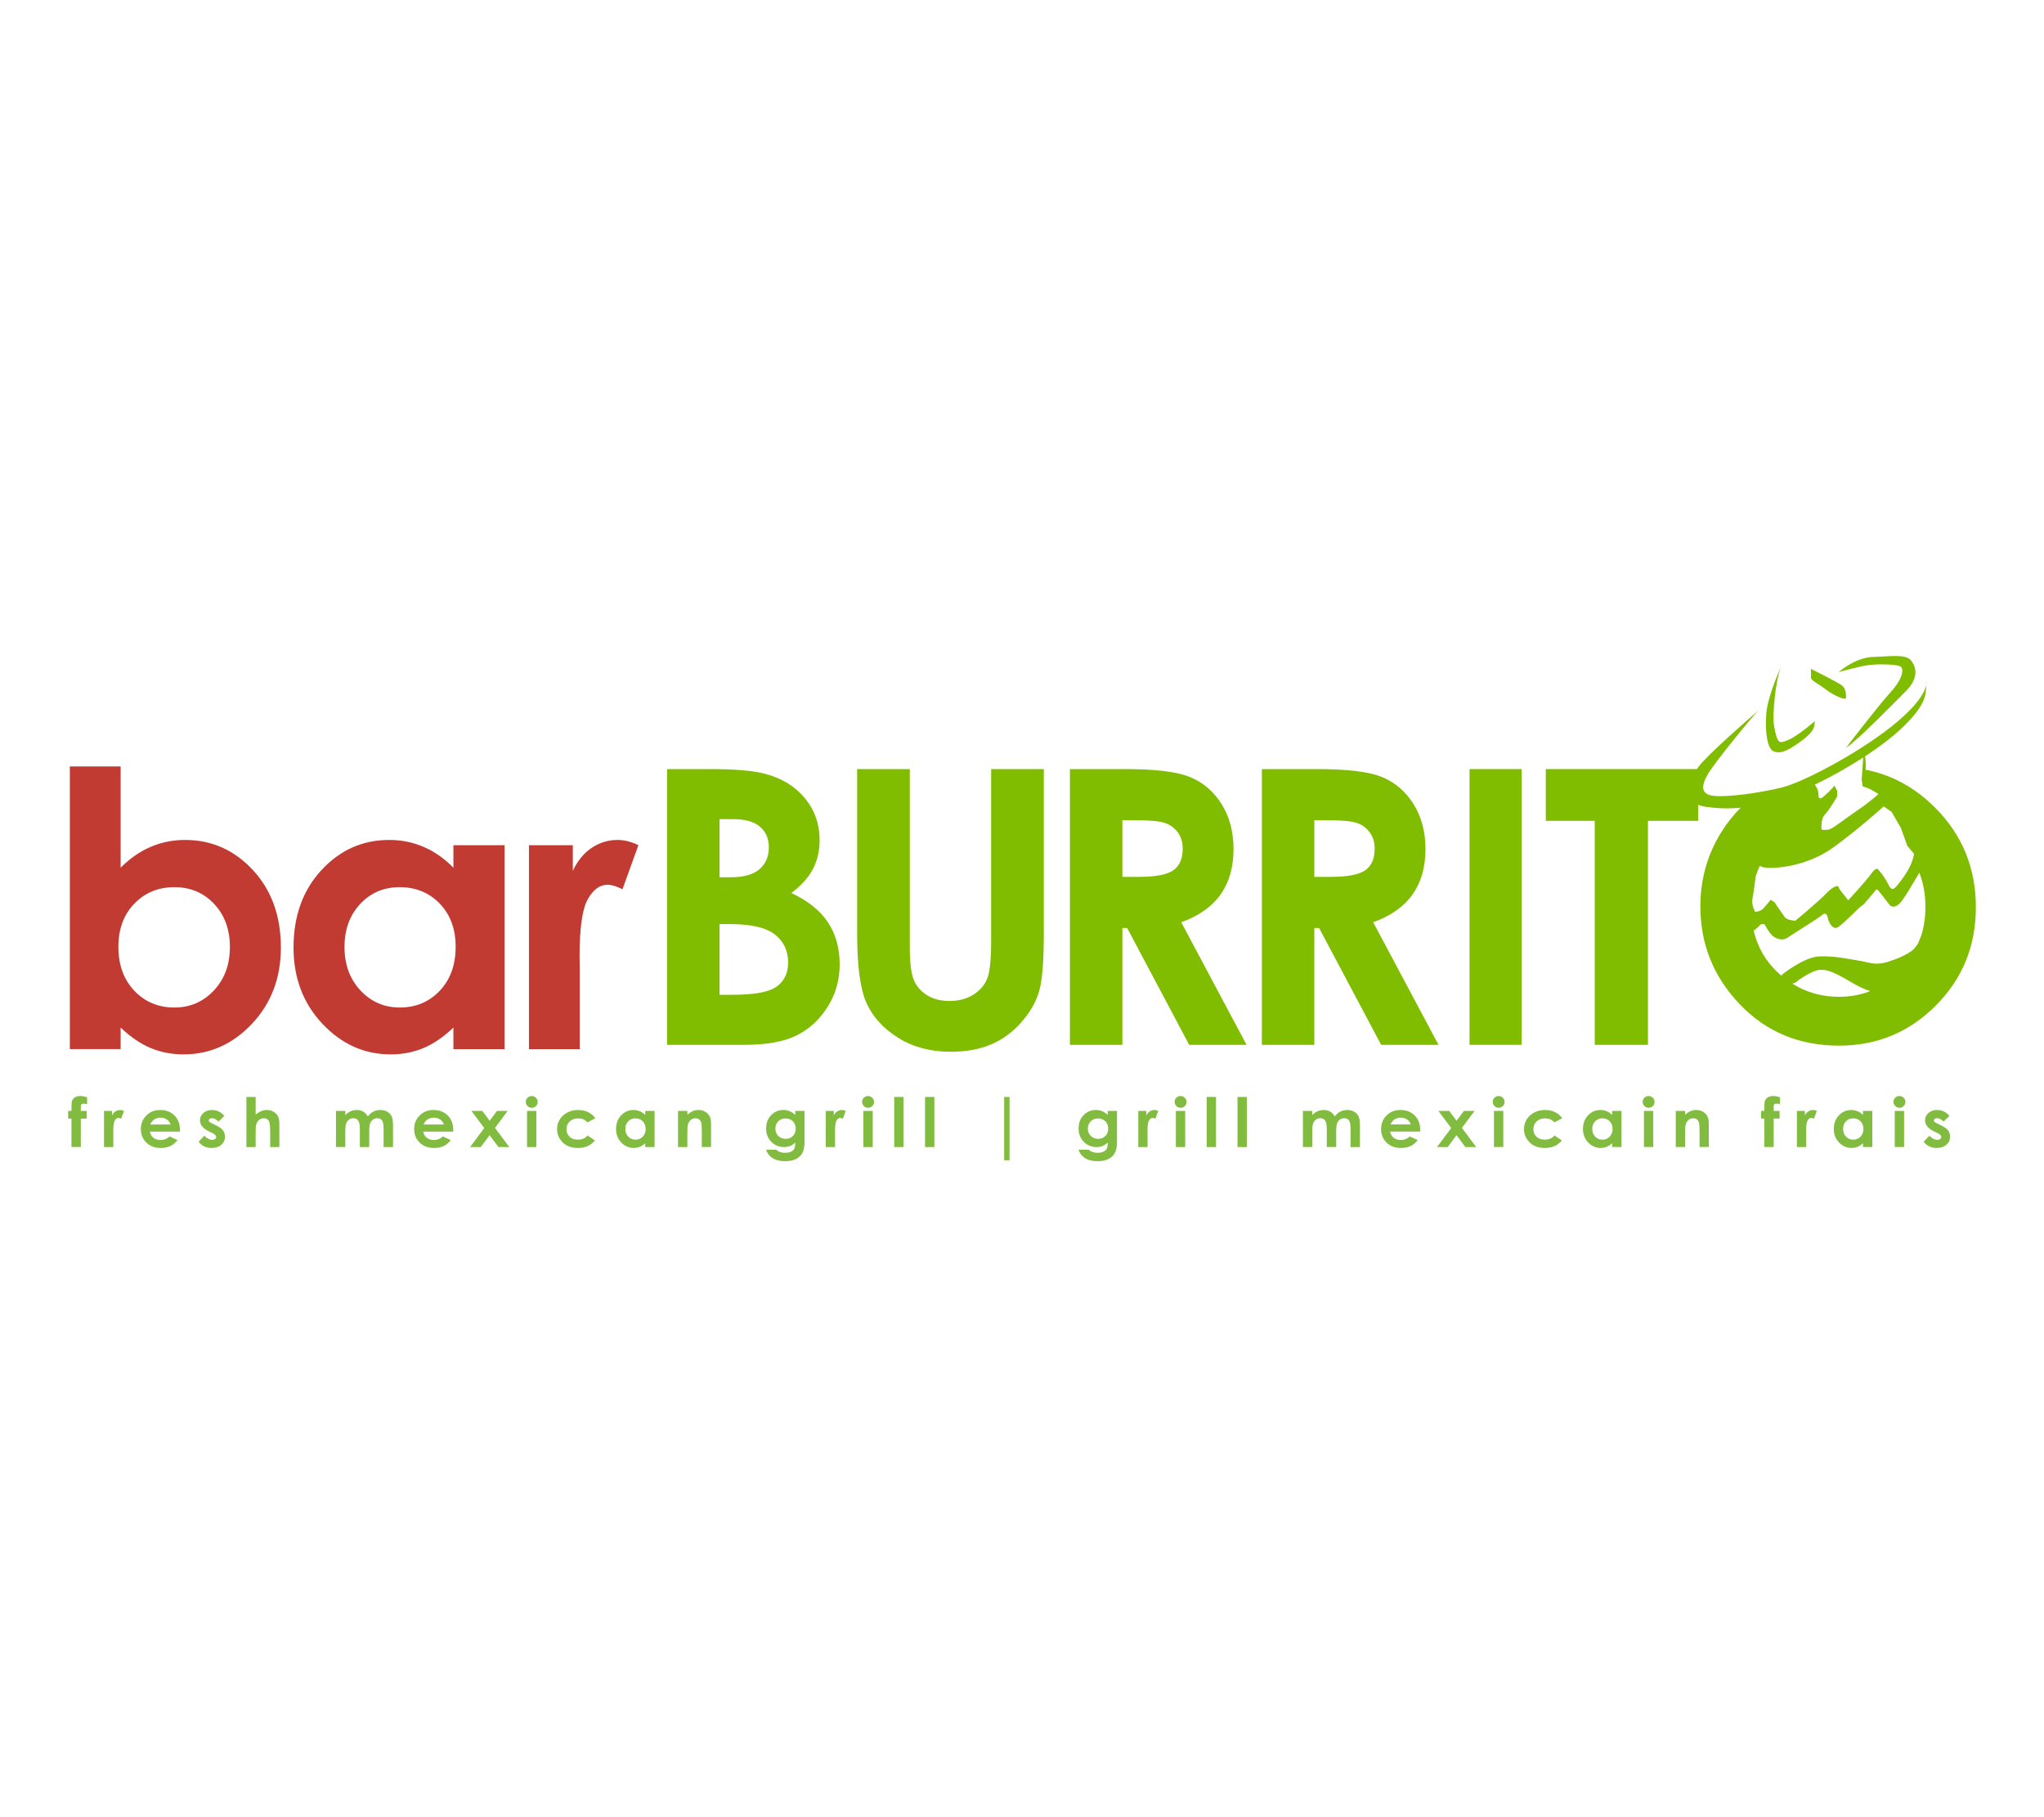 <?xml version="1.0" encoding="UTF-8"?>
<svg id="Bar_Burrito" data-name="Bar Burrito" xmlns="http://www.w3.org/2000/svg" width="180" height="160" viewBox="0 0 180 160">
  <defs>
    <style>
      .cls-1 {
        fill: #81bc41;
      }

      .cls-2 {
        fill: #80bc00;
      }

      .cls-3 {
        fill: none;
      }

      .cls-4 {
        fill: #c23b33;
      }
    </style>
  </defs>
  <rect id="BG" class="cls-3" width="180" height="160"/>
  <g id="Logo">
    <path id="Tagline" class="cls-1" d="M6,97.815h.292c.002-.417,.009-.664,.021-.74,.022-.175,.098-.314,.228-.417,.13-.102,.313-.153,.55-.153,.171,0,.364,.038,.579,.114v.608c-.119-.033-.216-.05-.292-.05-.096,0-.167,.019-.211,.058-.032,.029-.048,.09-.048,.181l-.003,.398h.521v.675h-.521v2.505h-.823v-2.505h-.292v-.675Zm3.16,0h.705v.401c.076-.158,.178-.278,.304-.36,.127-.082,.265-.123,.416-.123,.106,0,.218,.027,.334,.082l-.256,.687c-.096-.046-.176-.07-.238-.07-.127,0-.234,.076-.321,.228-.087,.152-.131,.45-.131,.895l.003,.155v1.286h-.817v-3.181Zm6.685,1.821h-2.643c.038,.226,.14,.406,.306,.539s.377,.201,.634,.201c.307,0,.571-.104,.792-.313l.693,.316c-.173,.238-.38,.414-.621,.527-.241,.114-.527,.171-.859,.171-.514,0-.933-.157-1.257-.472s-.485-.709-.485-1.183c0-.485,.161-.888,.484-1.209,.322-.32,.727-.481,1.213-.481,.516,0,.936,.16,1.259,.481,.323,.321,.485,.744,.485,1.271l-.003,.152Zm-.823-.629c-.054-.177-.161-.322-.322-.432-.16-.111-.346-.167-.557-.167-.229,0-.431,.062-.604,.187-.109,.078-.209,.215-.302,.412h1.784Zm4.73-.748l-.509,.494c-.207-.199-.395-.298-.563-.298-.093,0-.165,.019-.217,.057-.052,.038-.078,.085-.078,.141,0,.043,.017,.082,.05,.118,.033,.036,.115,.085,.246,.148l.301,.146c.317,.152,.535,.307,.654,.465s.178,.343,.178,.556c0,.283-.107,.519-.321,.707-.214,.189-.501,.284-.86,.284-.478,0-.86-.181-1.145-.544l.506-.535c.096,.109,.21,.197,.339,.265,.13,.067,.244,.101,.345,.101,.108,0,.196-.026,.262-.076,.066-.051,.099-.109,.099-.175,0-.123-.12-.243-.359-.36l-.277-.134c-.53-.259-.796-.584-.796-.974,0-.251,.1-.466,.3-.644s.455-.268,.767-.268c.213,0,.413,.045,.601,.136,.188,.091,.347,.221,.478,.391Zm1.945-1.672h.817v1.549c.161-.134,.323-.235,.485-.302,.163-.067,.327-.101,.494-.101,.325,0,.6,.109,.823,.327,.191,.189,.286,.467,.286,.833v2.102h-.811v-1.394c0-.368-.018-.618-.054-.749-.036-.131-.098-.228-.185-.292-.087-.064-.195-.097-.324-.097-.167,0-.31,.054-.429,.161s-.202,.253-.249,.438c-.024,.095-.036,.314-.036,.655v1.278h-.817v-4.409Zm7.889,1.228h.823v.365c.141-.15,.297-.262,.469-.336s.359-.111,.562-.111c.205,0,.39,.049,.555,.146,.165,.098,.297,.239,.398,.427,.131-.187,.291-.329,.481-.427,.19-.098,.398-.146,.623-.146,.233,0,.438,.052,.615,.158,.177,.105,.304,.242,.382,.412,.077,.17,.116,.445,.116,.828v1.865h-.829v-1.614c0-.36-.046-.604-.139-.732-.092-.128-.231-.192-.416-.192-.141,0-.267,.039-.378,.117-.112,.078-.194,.185-.249,.323-.054,.138-.081,.358-.081,.662v1.435h-.829v-1.541c0-.285-.022-.491-.065-.618s-.108-.223-.195-.285c-.086-.062-.191-.094-.314-.094-.137,0-.261,.04-.373,.118-.112,.079-.195,.19-.251,.332-.055,.142-.083,.366-.083,.672v1.415h-.823v-3.181Zm10.325,1.821h-2.643c.038,.226,.14,.406,.306,.539s.377,.201,.634,.201c.307,0,.571-.104,.792-.313l.693,.316c-.173,.238-.38,.414-.621,.527-.241,.114-.527,.171-.859,.171-.514,0-.933-.157-1.257-.472s-.485-.709-.485-1.183c0-.485,.161-.888,.484-1.209,.322-.32,.727-.481,1.213-.481,.516,0,.936,.16,1.259,.481,.323,.321,.485,.744,.485,1.271l-.003,.152Zm-.823-.629c-.054-.177-.161-.322-.322-.432-.16-.111-.346-.167-.557-.167-.229,0-.431,.062-.604,.187-.109,.078-.209,.215-.302,.412h1.784Zm2.428-1.193h.955l.648,.867,.645-.867h.939l-1.113,1.497,1.259,1.684h-.955l-.78-1.043-.776,1.043h-.939l1.244-1.673-1.127-1.507Zm5.307-1.309c.144,0,.268,.051,.371,.152,.103,.101,.155,.224,.155,.368,0,.142-.051,.263-.153,.364s-.224,.151-.367,.151c-.146,0-.271-.051-.374-.154-.103-.102-.155-.226-.155-.373,0-.14,.051-.26,.153-.36,.102-.1,.225-.149,.37-.149Zm-.411,1.309h.823v3.181h-.823v-3.181Zm6.013,.643l-.685,.365c-.129-.13-.256-.221-.382-.272-.126-.051-.273-.076-.442-.076-.308,0-.557,.089-.747,.267-.19,.178-.285,.406-.285,.684,0,.271,.091,.491,.274,.663,.183,.171,.423,.257,.721,.257,.368,0,.655-.122,.86-.365l.649,.431c-.352,.444-.848,.666-1.489,.666-.576,0-1.028-.166-1.354-.497-.327-.331-.49-.719-.49-1.163,0-.308,.079-.592,.238-.851s.38-.463,.664-.611c.284-.148,.602-.222,.954-.222,.325,0,.618,.063,.877,.188s.471,.305,.636,.536Zm4.395-.643h.823v3.181h-.823v-.336c-.161,.148-.322,.255-.483,.32-.162,.065-.337,.098-.525,.098-.423,0-.79-.159-1.099-.478s-.463-.715-.463-1.188c0-.491,.149-.893,.448-1.207,.299-.314,.662-.471,1.09-.471,.197,0,.381,.036,.554,.108,.173,.072,.332,.18,.479,.324v-.351Zm-.865,.655c-.254,0-.466,.087-.634,.262-.168,.175-.252,.398-.252,.671,0,.275,.085,.501,.257,.678,.171,.177,.382,.266,.632,.266,.258,0,.472-.087,.643-.262,.17-.175,.255-.403,.255-.686,0-.277-.085-.501-.255-.672s-.385-.257-.646-.257Zm3.753-.655h.823v.326c.186-.153,.355-.259,.507-.319,.151-.059,.306-.089,.465-.089,.325,0,.601,.11,.827,.33,.191,.187,.286,.464,.286,.83v2.102h-.814v-1.393c0-.38-.018-.632-.053-.756-.035-.124-.096-.219-.184-.285-.087-.065-.195-.098-.323-.098-.166,0-.309,.054-.428,.162s-.202,.257-.248,.448c-.024,.1-.036,.314-.036,.646v1.276h-.823v-3.181Zm10.321,0h.82v2.725c0,.538-.112,.934-.334,1.187-.299,.343-.75,.514-1.353,.514-.322,0-.592-.039-.81-.117-.219-.078-.404-.193-.554-.344-.151-.151-.262-.335-.334-.551h.907c.08,.09,.184,.157,.31,.203,.126,.046,.276,.069,.449,.069,.221,0,.399-.033,.533-.099,.135-.067,.229-.152,.285-.257,.055-.105,.083-.286,.083-.544-.145,.14-.296,.241-.455,.303s-.338,.092-.539,.092c-.44,0-.812-.154-1.115-.462-.303-.308-.455-.698-.455-1.17,0-.504,.161-.91,.482-1.216,.291-.277,.639-.415,1.043-.415,.189,0,.367,.033,.535,.101,.168,.067,.336,.177,.505,.332v-.351Zm-.853,.664c-.259,0-.473,.085-.642,.253-.169,.169-.253,.381-.253,.636,0,.265,.086,.483,.259,.652,.173,.17,.39,.254,.651,.254,.255,0,.466-.083,.631-.248,.166-.166,.249-.383,.249-.652,0-.265-.084-.48-.25-.646-.167-.166-.382-.249-.645-.249Zm3.545-.664h.705v.401c.076-.158,.178-.278,.304-.36,.127-.082,.265-.123,.416-.123,.106,0,.218,.027,.334,.082l-.256,.687c-.096-.046-.176-.07-.238-.07-.127,0-.234,.076-.321,.228-.087,.152-.131,.45-.131,.895l.003,.155v1.286h-.817v-3.181Zm3.722-1.309c.144,0,.268,.051,.371,.152,.103,.101,.155,.224,.155,.368,0,.142-.051,.263-.153,.364s-.224,.151-.367,.151c-.146,0-.271-.051-.374-.154-.103-.102-.155-.226-.155-.373,0-.14,.051-.26,.153-.36,.102-.1,.225-.149,.37-.149Zm-.411,1.309h.823v3.181h-.823v-3.181Zm2.714-1.228h.823v4.409h-.823v-4.409Zm2.714,0h.823v4.409h-.823v-4.409Zm6.967,0h.476v5.572h-.476v-5.572Zm9.119,1.228h.82v2.725c0,.538-.112,.934-.334,1.187-.3,.343-.751,.514-1.353,.514-.322,0-.592-.039-.811-.117-.219-.078-.404-.193-.554-.344s-.262-.335-.334-.551h.907c.08,.09,.184,.157,.311,.203s.276,.069,.449,.069c.221,0,.399-.033,.533-.099,.135-.067,.23-.152,.285-.257,.055-.105,.083-.286,.083-.544-.145,.14-.296,.241-.455,.303s-.339,.092-.54,.092c-.44,0-.812-.154-1.115-.462-.304-.308-.455-.698-.455-1.17,0-.504,.161-.91,.482-1.216,.291-.277,.639-.415,1.042-.415,.189,0,.367,.033,.535,.101,.168,.067,.336,.177,.505,.332v-.351Zm-.853,.664c-.259,0-.473,.085-.642,.253-.169,.169-.253,.381-.253,.636,0,.265,.086,.483,.259,.652,.172,.17,.39,.254,.651,.254,.255,0,.466-.083,.631-.248,.165-.166,.248-.383,.248-.652,0-.265-.083-.48-.25-.646s-.382-.249-.645-.249Zm3.546-.664h.705v.401c.076-.158,.178-.278,.304-.36,.126-.082,.265-.123,.416-.123,.107,0,.218,.027,.334,.082l-.256,.687c-.097-.046-.176-.07-.238-.07-.126,0-.234,.076-.321,.228-.087,.152-.131,.45-.131,.895l.003,.155v1.286h-.816v-3.181Zm3.722-1.309c.144,0,.268,.051,.371,.152,.103,.101,.155,.224,.155,.368,0,.142-.051,.263-.153,.364s-.224,.151-.367,.151c-.146,0-.271-.051-.374-.154-.103-.102-.155-.226-.155-.373,0-.14,.051-.26,.153-.36,.102-.1,.225-.149,.37-.149Zm-.412,1.309h.823v3.181h-.823v-3.181Zm2.714-1.228h.823v4.409h-.823v-4.409Zm2.714,0h.823v4.409h-.823v-4.409Zm5.759,1.228h.823v.365c.141-.15,.297-.262,.469-.336s.359-.111,.563-.111c.205,0,.39,.049,.555,.146s.298,.239,.398,.427c.131-.187,.291-.329,.481-.427,.19-.098,.397-.146,.622-.146,.233,0,.438,.052,.615,.158,.177,.105,.304,.242,.381,.412s.116,.445,.116,.828v1.865h-.828v-1.614c0-.36-.046-.604-.139-.732-.093-.128-.231-.192-.416-.192-.141,0-.267,.039-.378,.117s-.194,.185-.249,.323c-.054,.138-.081,.358-.081,.662v1.435h-.829v-1.541c0-.285-.022-.491-.065-.618s-.108-.223-.195-.285-.191-.094-.314-.094c-.137,0-.261,.04-.373,.118-.112,.079-.195,.19-.251,.332-.055,.142-.083,.366-.083,.672v1.415h-.823v-3.181Zm10.325,1.821h-2.642c.038,.226,.14,.406,.306,.539s.377,.201,.634,.201c.308,0,.572-.104,.792-.313l.693,.316c-.173,.238-.38,.414-.621,.527s-.527,.171-.859,.171c-.514,0-.933-.157-1.257-.472s-.485-.709-.485-1.183c0-.485,.161-.888,.484-1.209,.322-.32,.726-.481,1.213-.481,.516,0,.936,.16,1.26,.481,.323,.321,.485,.744,.485,1.271l-.003,.152Zm-.823-.629c-.054-.177-.162-.322-.322-.432-.16-.111-.345-.167-.557-.167-.229,0-.431,.062-.604,.187-.109,.078-.209,.215-.302,.412h1.784Zm2.428-1.193h.955l.648,.867,.645-.867h.939l-1.113,1.497,1.259,1.684h-.955l-.78-1.043-.776,1.043h-.939l1.245-1.673-1.127-1.507Zm5.307-1.309c.144,0,.268,.051,.371,.152,.103,.101,.155,.224,.155,.368,0,.142-.051,.263-.153,.364s-.224,.151-.367,.151c-.146,0-.271-.051-.374-.154-.103-.102-.155-.226-.155-.373,0-.14,.051-.26,.153-.36,.102-.1,.225-.149,.37-.149Zm-.412,1.309h.823v3.181h-.823v-3.181Zm6.013,.643l-.685,.365c-.129-.13-.256-.221-.381-.272-.126-.051-.273-.076-.442-.076-.308,0-.557,.089-.747,.267-.19,.178-.285,.406-.285,.684,0,.271,.092,.491,.275,.663s.423,.257,.721,.257c.368,0,.654-.122,.859-.365l.649,.431c-.352,.444-.848,.666-1.489,.666-.576,0-1.028-.166-1.354-.497-.327-.331-.49-.719-.49-1.163,0-.308,.079-.592,.238-.851,.159-.259,.381-.463,.665-.611,.284-.148,.602-.222,.954-.222,.325,0,.617,.063,.877,.188,.259,.126,.471,.305,.635,.536Zm4.395-.643h.823v3.181h-.823v-.336c-.16,.148-.322,.255-.483,.32-.161,.065-.337,.098-.525,.098-.423,0-.79-.159-1.098-.478-.309-.319-.464-.715-.464-1.188,0-.491,.15-.893,.449-1.207s.662-.471,1.089-.471c.197,0,.381,.036,.554,.108s.332,.18,.478,.324v-.351Zm-.864,.655c-.255,0-.466,.087-.634,.262-.168,.175-.252,.398-.252,.671,0,.275,.086,.501,.257,.678,.171,.177,.382,.266,.632,.266,.258,0,.473-.087,.643-.262,.17-.175,.255-.403,.255-.686,0-.277-.085-.501-.255-.672s-.386-.257-.646-.257Zm4.074-1.964c.144,0,.268,.051,.371,.152,.103,.101,.155,.224,.155,.368,0,.142-.051,.263-.153,.364s-.224,.151-.367,.151c-.146,0-.271-.051-.374-.154-.103-.102-.155-.226-.155-.373,0-.14,.051-.26,.153-.36,.102-.1,.225-.149,.37-.149Zm-.412,1.309h.823v3.181h-.823v-3.181Zm2.804,0h.823v.326c.187-.153,.356-.259,.507-.319,.151-.059,.306-.089,.465-.089,.325,0,.601,.11,.828,.33,.19,.187,.286,.464,.286,.83v2.102h-.814v-1.393c0-.38-.018-.632-.053-.756-.035-.124-.096-.219-.183-.285-.087-.065-.195-.098-.323-.098-.166,0-.309,.054-.428,.162s-.202,.257-.248,.448c-.024,.1-.036,.314-.036,.646v1.276h-.823v-3.181Zm7.507,0h.292c.002-.417,.009-.664,.021-.74,.022-.175,.098-.314,.228-.417,.129-.102,.313-.153,.55-.153,.171,0,.364,.038,.579,.114v.608c-.118-.033-.216-.05-.292-.05-.096,0-.167,.019-.211,.058-.032,.029-.048,.09-.048,.181l-.003,.398h.521v.675h-.521v2.505h-.823v-2.505h-.292v-.675Zm3.16,0h.705v.401c.076-.158,.178-.278,.304-.36,.126-.082,.265-.123,.416-.123,.107,0,.218,.027,.334,.082l-.256,.687c-.097-.046-.176-.07-.238-.07-.126,0-.234,.076-.321,.228-.087,.152-.131,.45-.131,.895l.003,.155v1.286h-.816v-3.181Zm5.82,0h.823v3.181h-.823v-.336c-.16,.148-.322,.255-.483,.32-.161,.065-.337,.098-.525,.098-.423,0-.79-.159-1.098-.478-.309-.319-.464-.715-.464-1.188,0-.491,.15-.893,.449-1.207s.662-.471,1.089-.471c.197,0,.381,.036,.554,.108s.332,.18,.478,.324v-.351Zm-.864,.655c-.255,0-.466,.087-.634,.262-.168,.175-.252,.398-.252,.671,0,.275,.086,.501,.257,.678,.171,.177,.382,.266,.632,.266,.258,0,.473-.087,.643-.262,.17-.175,.255-.403,.255-.686,0-.277-.085-.501-.255-.672s-.386-.257-.646-.257Zm4.074-1.964c.144,0,.268,.051,.371,.152,.103,.101,.155,.224,.155,.368,0,.142-.051,.263-.153,.364s-.224,.151-.367,.151c-.146,0-.271-.051-.374-.154-.103-.102-.155-.226-.155-.373,0-.14,.051-.26,.153-.36,.102-.1,.225-.149,.37-.149Zm-.412,1.309h.823v3.181h-.823v-3.181Zm4.811,.445l-.509,.494c-.207-.199-.395-.298-.563-.298-.093,0-.165,.019-.217,.057-.052,.038-.078,.085-.078,.141,0,.043,.017,.082,.05,.118s.115,.085,.246,.148l.301,.146c.317,.152,.535,.307,.654,.465,.118,.158,.177,.343,.177,.556,0,.283-.107,.519-.321,.707-.214,.189-.501,.284-.86,.284-.478,0-.86-.181-1.145-.544l.507-.535c.096,.109,.209,.197,.339,.265,.13,.067,.245,.101,.345,.101,.108,0,.195-.026,.262-.076,.066-.051,.099-.109,.099-.175,0-.123-.119-.243-.358-.36l-.277-.134c-.53-.259-.796-.584-.796-.974,0-.251,.1-.466,.3-.644,.2-.178,.455-.268,.767-.268,.213,0,.414,.045,.601,.136,.188,.091,.347,.221,.478,.391Z"/>
    <g id="Signature">
      <g>
        <path class="cls-4" d="M10.623,67.485v8.913c.814-.814,1.694-1.425,2.641-1.832,.946-.407,1.958-.611,3.037-.611,2.344,0,4.335,.886,5.975,2.657,1.639,1.772,2.459,4.044,2.459,6.816,0,2.674-.847,4.91-2.542,6.71-1.694,1.799-3.703,2.698-6.024,2.698-1.034,0-1.997-.184-2.888-.553-.891-.369-1.777-.971-2.657-1.807v1.897H6.15v-24.89h4.473Zm4.737,10.629c-1.42,0-2.597,.485-3.532,1.452-.935,.968-1.403,2.234-1.403,3.796,0,1.596,.468,2.887,1.403,3.87,.935,.985,2.113,1.478,3.532,1.478,1.375,0,2.533-.501,3.474-1.502,.941-1.001,1.411-2.277,1.411-3.829,0-1.54-.462-2.803-1.386-3.788-.925-.985-2.091-1.477-3.499-1.477Z"/>
        <path class="cls-4" d="M39.928,74.417h4.506v17.957h-4.506v-1.897c-.88,.836-1.761,1.438-2.646,1.807-.885,.368-1.844,.553-2.877,.553-2.319,0-4.325-.899-6.017-2.698-1.693-1.799-2.539-4.036-2.539-6.71,0-2.773,.819-5.045,2.457-6.816,1.637-1.771,3.627-2.657,5.968-2.657,1.077,0,2.088,.203,3.033,.611,.945,.407,1.819,1.018,2.622,1.832v-1.981Zm-4.737,3.697c-1.393,0-2.55,.493-3.471,1.477-.921,.985-1.382,2.248-1.382,3.788,0,1.552,.469,2.828,1.406,3.829s2.092,1.502,3.463,1.502c1.415,0,2.588-.493,3.52-1.478,.932-.984,1.398-2.275,1.398-3.87,0-1.562-.466-2.828-1.398-3.796-.932-.968-2.111-1.452-3.537-1.452Z"/>
        <path class="cls-4" d="M46.581,74.417h3.862v2.261c.418-.891,.974-1.568,1.667-2.03,.693-.462,1.452-.693,2.278-.693,.583,0,1.194,.154,1.832,.462l-1.403,3.879c-.528-.264-.963-.396-1.304-.396-.693,0-1.279,.429-1.758,1.287-.479,.858-.718,2.542-.718,5.051l.016,.874v7.262h-4.473v-17.957Z"/>
      </g>
      <path class="cls-2" d="M58.743,91.996v-24.279h3.817c2.214,0,3.834,.143,4.859,.429,1.455,.385,2.611,1.101,3.471,2.146,.859,1.046,1.289,2.278,1.289,3.697,0,.924-.195,1.763-.586,2.517-.391,.754-1.026,1.461-1.906,2.121,1.474,.693,2.553,1.56,3.235,2.6,.682,1.04,1.023,2.269,1.023,3.689,0,1.364-.352,2.607-1.057,3.73-.705,1.122-1.614,1.962-2.726,2.517-1.113,.556-2.649,.834-4.61,.834h-6.808Zm4.622-19.873v5.117h1.01c1.127,0,1.964-.236,2.51-.71,.547-.473,.82-1.117,.82-1.931,0-.759-.26-1.361-.779-1.807-.519-.446-1.309-.669-2.369-.669h-1.193Zm0,9.243v6.222h1.158c1.92,0,3.214-.242,3.881-.726,.667-.484,1.001-1.189,1.001-2.113,0-1.045-.392-1.87-1.175-2.475-.784-.605-2.085-.908-3.906-.908h-.96Z"/>
      <path class="cls-2" d="M75.482,67.717h4.638v15.701c0,1.352,.118,2.308,.355,2.869,.236,.561,.627,1.009,1.172,1.344,.545,.336,1.202,.503,1.972,.503,.814,0,1.516-.187,2.105-.561,.588-.373,.996-.849,1.221-1.426,.225-.578,.338-1.68,.338-3.307v-15.123h4.638v14.475c0,2.443-.137,4.138-.412,5.084-.275,.946-.8,1.859-1.576,2.74-.776,.879-1.67,1.532-2.682,1.955-1.012,.424-2.19,.635-3.532,.635-1.761,0-3.293-.404-4.597-1.213-1.304-.808-2.237-1.821-2.798-3.037-.561-1.216-.842-3.27-.842-6.165v-14.475Z"/>
      <path class="cls-2" d="M94.218,67.717h4.896c2.682,0,4.591,.239,5.729,.718,1.138,.478,2.053,1.274,2.746,2.385,.692,1.111,1.038,2.426,1.038,3.944,0,1.596-.382,2.93-1.147,4.002-.765,1.073-1.917,1.885-3.457,2.435l5.751,10.794h-5.052l-5.46-10.283h-.422v10.283h-4.622v-24.279Zm4.622,9.49h1.448c1.469,0,2.482-.193,3.035-.58,.554-.386,.831-1.026,.831-1.921,0-.53-.137-.99-.411-1.383-.275-.392-.642-.673-1.103-.845-.46-.171-1.305-.257-2.534-.257h-1.266v4.985Z"/>
      <path class="cls-2" d="M111.122,67.717h4.897c2.681,0,4.591,.239,5.728,.718,1.138,.478,2.053,1.274,2.745,2.385,.693,1.111,1.039,2.426,1.039,3.944,0,1.596-.383,2.93-1.147,4.002-.764,1.073-1.918,1.885-3.457,2.435l5.751,10.794h-5.052l-5.46-10.283h-.423v10.283h-4.621v-24.279Zm4.621,9.49h1.448c1.47,0,2.482-.193,3.036-.58,.554-.386,.831-1.026,.831-1.921,0-.53-.137-.99-.411-1.383-.275-.392-.642-.673-1.102-.845-.46-.171-1.305-.257-2.534-.257h-1.267v4.985Z"/>
      <path class="cls-2" d="M129.411,67.717h4.589v24.279h-4.589v-24.279Z"/>
      <path class="cls-2" d="M136.129,67.717h13.419v4.555h-4.424v19.724h-4.687v-19.724h-4.308v-4.555Z"/>
      <g id="Pictogram">
        <path class="cls-2" d="M164.079,66.696c-.015,.009-.03,.019-.045,.028l.041,.022,.004-.05Z"/>
        <path class="cls-2" d="M170.435,71.139c-1.788-1.799-3.839-2.921-6.151-3.366,.004-.032,.008-.064,.013-.094,.034-.224-.008-.89-.059-1.085,1.389-.91,2.621-1.858,3.5-2.737,1.824-1.824,1.868-2.627,1.89-3.539-.086,.473-.533,1.525-2.576,3.256-2.908,2.463-8.158,5.29-10.177,5.775-2.019,.485-4.685,.848-5.937,.727-1.252-.121-1.091-.969-.525-1.939,.537-.921,3.84-5.007,4.448-5.589-.583,.502-4.512,3.9-5.296,4.983-.849,1.171-1.615,3.191,.687,3.514,.96,.135,1.957,.176,3.038,.075-.746,.743-1.389,1.585-1.931,2.524-1.08,1.872-1.62,3.924-1.62,6.157,0,3.332,1.159,6.21,3.477,8.632,2.318,2.422,5.229,3.634,8.733,3.634,3.344,0,6.19-1.18,8.534-3.539,2.345-2.359,3.517-5.241,3.517-8.648,0-3.438-1.188-6.352-3.565-8.743Zm-6.401-4.414c.015-.009,.03-.019,.045-.028l-.004,.05-.132,1.913,.098,.588s.412,.118,.647,.235c.236,.118,.73,.431,.73,.431,0,0-.652,.627-1.867,1.451-1.215,.823-2.195,1.647-2.548,1.686-.353,.039-.588,0-.588,0,0,0-.118-.93,.314-1.367,.431-.437,1.058-1.565,1.058-1.565v-.479l-.235-.47s-.353,.448-.941,.949c-.588,.501-.431-.166-.509-.479-.046-.184-.178-.403-.279-.553,1.429-.689,2.886-1.506,4.211-2.361Zm-9.704,12.387c.09-.451,.226-1.506,.284-1.966,.1-.314,.219-.617,.356-.91,.111,.067,.255,.112,.427,.147,.588,.118,3.607,.039,6.155-1.843,1.983-1.465,3.677-2.949,4.332-3.537l.696,.48,.82,1.424,.561,1.563,.581,.696v.089c-.12,.69-.52,1.457-1.061,2.179-.702,.937-.859,1.112-1.209,.4-.352-.713-.859-1.259-.859-1.259,0,0-.156-.32-.625,.347-.468,.668-2.029,2.346-2.029,2.346l-.741-.937-.157-.312s-.351-.078-1.015,.624c-.663,.703-2.732,2.419-2.732,2.419,0,0-.741,0-.975-.351-.234-.352-.888-1.288-.888-1.288l-.322-.195s-.351,.429-.625,.741c-.273,.312-.741,.312-.741,.312,0,0-.351-.585-.234-1.171Zm7.619,8.656c-1.509,0-2.879-.385-4.11-1.155,.208-.067,.38-.146,.415-.198,.088-.132,1.101-.792,1.717-.969,.616-.176,1.321,0,2.862,.925,.803,.481,1.402,.75,1.855,.898-.845,.33-1.757,.497-2.738,.497Zm7.239-5.374l-.016,.016-.264,.66s-.265,.44-.572,.661c-.308,.22-.792,.528-1.981,.924-1.189,.396-1.673,.088-2.509-.044-.836-.132-2.378-.484-3.698-.396-1.321,.088-3.17,1.563-3.17,1.563-.04,.03-.07,.079-.095,.134-1.268-1.065-2.083-2.393-2.447-3.984,.212-.129,.441-.357,.441-.357l.195-.195h.312s.312,.585,.625,.936c.312,.351,.975,.547,1.366,.273,.39-.273,2.732-1.717,3.044-1.99,.312-.273,.468-.14,.546,.242,.078,.383,.391,.967,.781,.851,.39-.116,2.108-1.951,2.225-1.951s1.21-1.366,1.21-1.366c0,0,.078-.117,.195,0,.117,.117,.859,1.093,1.015,1.288,.156,.195,.43,.273,.82-.039,.39-.312,1.21-1.795,1.6-2.419,.074-.118,.144-.24,.212-.362,.357,.923,.536,1.926,.536,3.012,0,.907-.125,1.754-.369,2.544Z"/>
        <path class="cls-2" d="M154.86,62.55c.047-.04,.075-.064,.075-.064-.016,.01-.043,.034-.075,.064Z"/>
        <path class="cls-2" d="M169.635,60.022c-.004,.102-.006,.2-.008,.298,.036-.2,.008-.298,.008-.298Z"/>
        <path class="cls-2" d="M156.207,66.16c.545,.202,1.07,.04,2.161-.727,1.09-.767,1.373-1.212,1.414-1.575l.04-.364s-1.535,1.333-2.343,1.656c-.808,.323-.947,.421-1.252-1.252-.162-.889,.121-4.079,.646-5.25,.049-.11-1.212,2.544-1.333,4.24-.121,1.696,.121,3.069,.666,3.271Z"/>
        <path class="cls-2" d="M160.791,60.708c.687,.525,1.777,1.01,1.777,.727s0-.767-.324-1.05c-.323-.283-2.768-1.494-2.768-1.494,0,0,.022,.525,0,.767-.022,.242,.628,.525,1.314,1.05Z"/>
        <path class="cls-2" d="M167.293,58.646c.404,.158,.363,1.013-.808,2.305-1.171,1.293-3.917,4.887-3.917,4.887,.929-.565,4.2-3.917,5.29-5.008,1.09-1.09,.929-2.06,.444-2.665-.485-.606-1.777-.363-3.352-.323-1.575,.04-3.029,1.333-3.029,1.333,0,0,1.01-.286,2.1-.528,1.09-.242,2.868-.158,3.272,0Z"/>
      </g>
    </g>
  </g>
</svg>